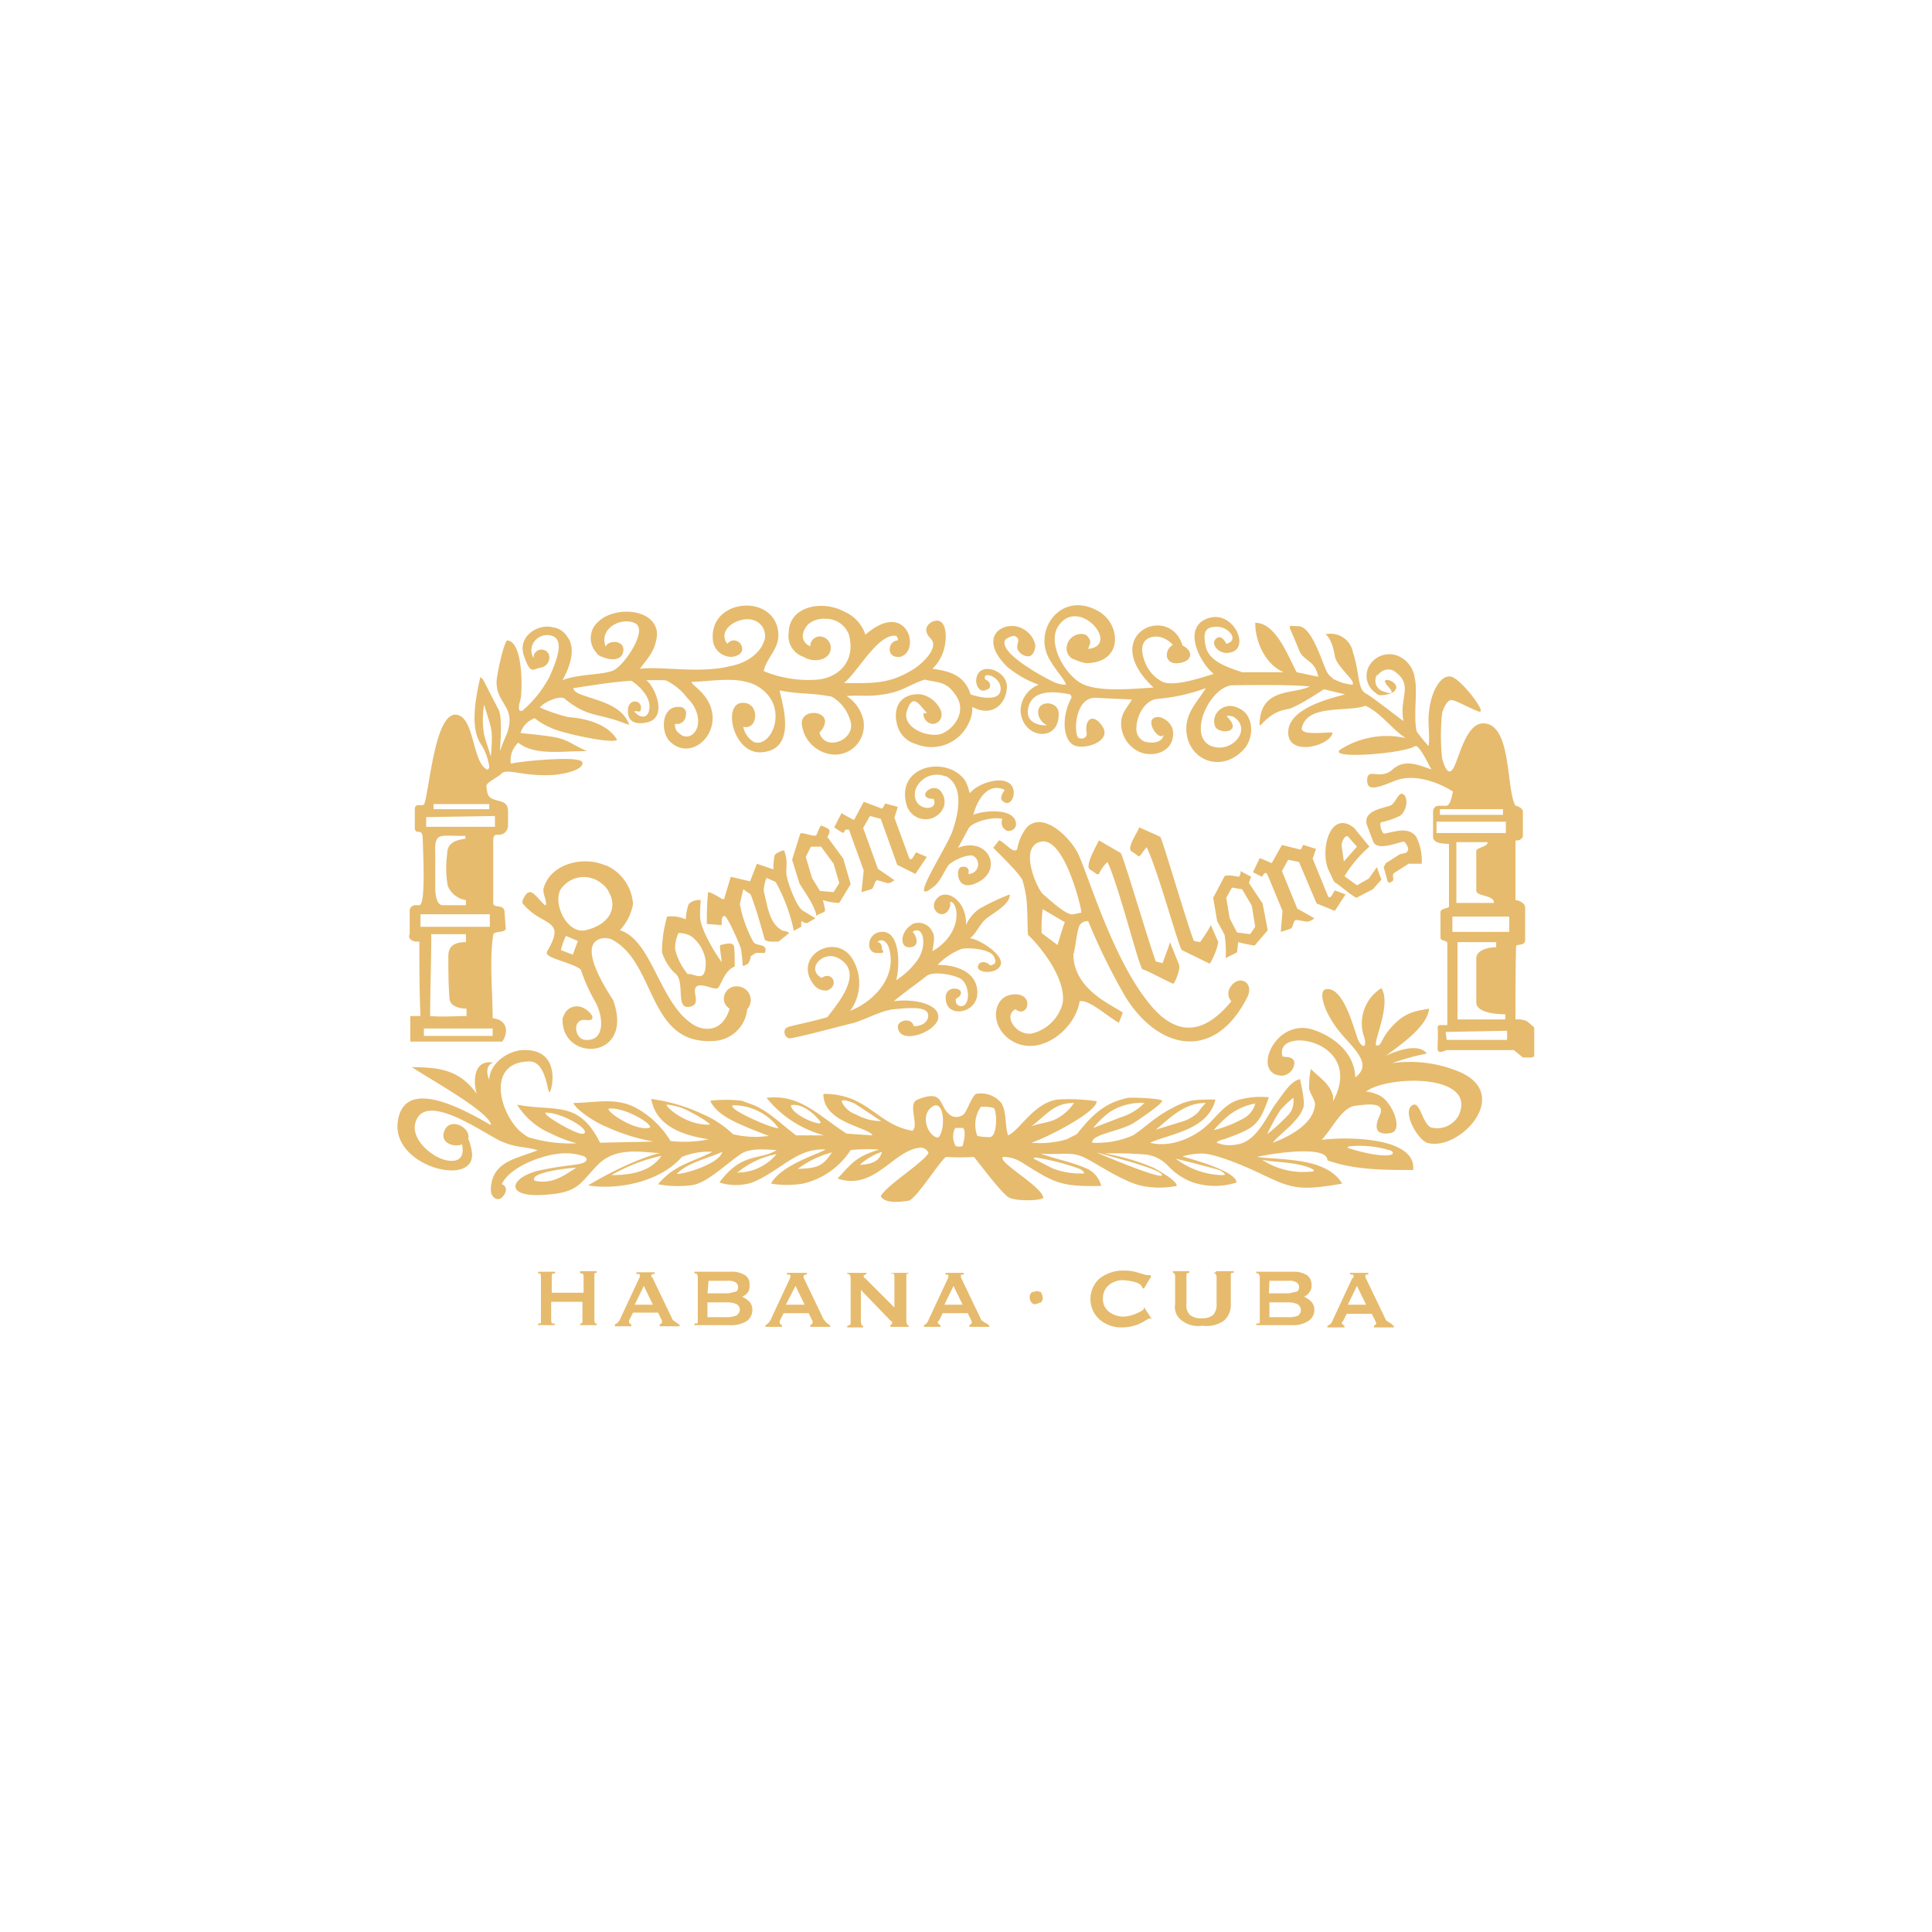 <?xml version="1.0" encoding="utf-8"?>
<!-- Generator: Adobe Illustrator 24.3.0, SVG Export Plug-In . SVG Version: 6.00 Build 0)  -->
<svg id="Layer_1" data-name="Layer 1" xmlns="http://www.w3.org/2000/svg" viewBox="0 0 340 340">
  <g id="Group_288" data-name="Group 288">
    <path id="Path_771" data-name="Path 771" d="M218,154.3c-.4-.1-2.2-.4-2.5-.1l-2,3.8.7,4.1,1.3,2.4a18.8,18.8,0,0,1,.2,4.1l2-1,.2-1.8a23.1,23.1,0,0,0,2.9.6l2.3-2.7-.9-4.7-2.4-3.6a4.9,4.9,0,0,1,.4-1.1l-1.9-1A1.1,1.1,0,0,1,218,154.3Zm2.3,5.1.6,3.7-.9,1.3-2.3-.3-1.3-2.5-.6-3.6,1-1.8,1.8.3Z" fill="#e6bb6d"/>
    <path id="Path_772" data-name="Path 772" d="M211.2,165.8l-1.1-.2c-1.4-3.7-5.6-18.1-5.9-18.3s-2.4-1.1-3.7-1.7c-.5,1.2-2.2,3.6-1.4,4.2l.9.6c.2.3.5.4.8,0a11.3,11.3,0,0,1,1-1.3c2.1,4.4,5.7,17.9,6.2,18.1l4.9,2.4a11.6,11.6,0,0,0,1.5-3.8l-1.3-3A24.9,24.9,0,0,1,211.2,165.8Z" fill="#e6bb6d"/>
    <path id="Path_773" data-name="Path 773" d="M193.4,147.9c-.6,1.2-2.5,4.5-1.6,5.1l.9.6c.3.3.6.4.8,0a6.2,6.2,0,0,1,1.4-1.9c2.1,4.5,5.6,18.8,6.2,18.9s3.5,1.7,5.3,2.5c.3.2,1.4-2.7,1.1-3.3l-1.6-4c-.4,1.4-.9,2.5-1.3,3.7l-1.2-.3c-1.4-3.8-5.8-18.9-6.2-19.1Z" fill="#e6bb6d"/>
    <path id="Path_774" data-name="Path 774" d="M176.8,141.2c.9.5,1.7-.7,1.6-1.9-.4-3.5-6.4-1.6-7.7.3h0c0-.1-.2-.3-.2-.6a7.7,7.7,0,0,0-.7-1.7c-3.2-4.4-12.1-2.6-10.3,4.2A3.5,3.5,0,0,0,164,144h0c1.9-.7,3-2.8,1.6-4.7s-4.7,1.2-1.3,1.3c1.1,2.4-4.1,2.2-3.2-1.6a4,4,0,0,1,5.2-2.4h.2c3.3,1.9,2.1,6.8,1.1,9.7s-8,13.4-3.5,9.9c1.3-.8,2.1-3,2.8-3.9s3.8-2.2,4.5-1.6a1.7,1.7,0,0,1-1,3.1c.3-.9-.3-1.5-1.3-1.2s-.8,4.9,3.3,2.5,1.3-7.9-3.8-5.9l1.9-3.5c.8-1.1,4.1-2,5.9-1.6a1.6,1.6,0,0,0,.8,2.1,1.3,1.3,0,0,0,1.6-1v-.3c-.3-2.9-6.1-2.2-7.5-1.5.3-1.4,2-6,5.5-4.4C176.5,139.6,175.6,140.6,176.8,141.2Z" fill="#e6bb6d"/>
    <path id="Path_775" data-name="Path 775" d="M229.4,148.7c-.2,0-.3.8-.6.8l-3.2-.8-1.8,3.2-2.1-.9-1.2,2.5,1.6.8.3-.5.3-.2.3.2,2.7,6.5-.3,3.7,1.8-.6c.4-.3.4-1.6,1-1.5l1.8.3a2.2,2.2,0,0,0,1.3-.6l-3-1.7-2.7-6.6,1.1-2,1.9.4,3.1,7.3,3.2,1.3,1.9-2.9-1.9-.7-.6,1c-.3.3-.4.3-.6,0l-2.7-6.6.6-1.7Z" fill="#e6bb6d"/>
    <path id="Path_776" data-name="Path 776" d="M73.3,165.7h.5c0,4.2,0,8.9.2,13.1H72.2v4.5H88.4c1.3-2,.6-3.9-1.7-4.1,0-4.9-.6-9.9.1-14.7.1-.7,2.2-.3,2.2-1.1l-.2-2.8c0-1.6-1.9-.7-2-1.6V148.1c0-1.2.3-1.2.9-1.2a1.6,1.6,0,0,0,1.7-1.7h0v-2.5c0-1.8-1.6-1.6-2.7-2.1s-.9-1.3-1.1-2.1,1.8-1.5,2.7-2.4,3.7.5,8.5.3c1.8,0,5.9-.8,5.7-2.2s-11.9-.1-12.6.2a4.2,4.2,0,0,1,1.3-3.7c3,2.4,8.1,1.4,12.1,1.5-4.9-2.3-2.8-2.3-11.7-3.2a4,4,0,0,1,2.5-2.6,12.2,12.2,0,0,0,2.9,1.7c1.4.8,10.8,2.9,11.6,2.1-1.6-2.8-5.6-3.8-8.6-4a29.5,29.5,0,0,1-5-1.7c.7-.9,3.3-2.1,4.3-1.6,4.2,3.5,6,2.5,10.9,4.5h0a.7.7,0,0,1,.6.3c-1.3-3.9-6.1-4.4-9.1-5.7-.5-.3-.8-.6-.8-.9,3.4-.5,6.9-1.1,10.2-1.3,1,.6,3.2,2.5,3.2,4.5s-1.3,2.2-2.3,1.3-.3-.2-.3-.4.9.2,1-.1c.7-1.9-2.2-2.5-2.2,0s2.2,2.3,3.5,2c3.7-1,1-6.7-.3-7.4h3a1.7,1.7,0,0,1,1,.3,10.2,10.2,0,0,1,3.3,2.9c2.1,2,2.3,4.8,1.2,6a1.7,1.7,0,0,1-2.6.2,1.7,1.7,0,0,1-.8-1.7h.6a1.6,1.6,0,0,0,1.3-1.6,1.1,1.1,0,0,0-1.1-1.4h-.3c-2.8,0-3.1,4.2-1.5,6,4.4,4.5,11.4-3.4,5.1-9.1-.7-.7-1.2-1-1.2-1.3,3.7-.1,7.8-1,11.1.5,6.4,3.2,3.2,11.2-.1,10.1a4.1,4.1,0,0,1-1.9-2.7h0c2.7.7,3-4.5-.3-4.2s-1.5,8.8,3.3,8.7c6.7-.3,3.8-8.7,3.4-10.9,3.5.7,5.2.4,8.6,1a1.6,1.6,0,0,1,.9.3,7.1,7.1,0,0,1,2.9,3.9c1.3,3.4-4.4,5.8-5.4,2.2a2.9,2.9,0,0,0,1-1.9c0-2-4.1-2.2-4.1.3a6,6,0,0,0,6,5.5,5.1,5.1,0,0,0,4.9-5.6v-.2a6.8,6.8,0,0,0-3-4.5c1.7-.2,3.6.1,5.7-.2,3.9-.4,4.8-1.6,8-2.7,2.7.6,3.9.3,5.6,2.9s-.1,5.4-2.3,6.5-7.4-.8-6.4-3.9,2.1-1.2,3.1-.1-.2.1-.2.7a1.8,1.8,0,0,0,1.6,1.7,1.6,1.6,0,0,0,1.6-1.6,1.7,1.7,0,0,0-.1-.7,4.9,4.9,0,0,0-3.5-2.9c-3.5-.3-5.1,2.2-4.2,5.4a4.6,4.6,0,0,0,3.2,3.3,7.2,7.2,0,0,0,9.4-3.7,5.5,5.5,0,0,0,.6-2.8c3.5,1.9,6-.5,6.1-3.5s-5.1-4.7-5.4-1.3c-.1.9.5,2.2,1.5,1.9s1-.6.9-1.2a1.3,1.3,0,0,0-.8-.7c-.7-1.6,2.7-.6,2.7,1.6s-3.2,1.7-5.3,1c-1-3.3-3.6-4.1-6.7-4.5a7.8,7.8,0,0,0,2.2-4.2c.3-1.5.3-5.1-2.2-4.1-.7.3-1.9,1.4-.3,3s-1.7,4.7-3.6,5.7c-4.1,2.4-7.1,2.1-11.7,2.1,2.4-1.8,6-8.8,9.2-8.3a.9.9,0,0,1,.3.8h-.1a1.5,1.5,0,0,0-1.3,1.3,1.3,1.3,0,0,0,1.3,1.6h.5c3.8-1,1.2-10.3-6.1-3.9a6.7,6.7,0,0,0-3.8-4.1c-3.7-2-9.6-1-9.7,3.7a3.9,3.9,0,0,0,2.6,4.3c2,1.2,4.8.5,4.8-1.6a2,2,0,0,0-1.9-2,1.7,1.7,0,0,0-1.7,1.8l-.2-.2h-.1c-1.5-.9-1.2-2.6,0-3.8a4.3,4.3,0,0,1,3-.9,4.3,4.3,0,0,1,4.1,2.8c1.3,5-2.2,7.6-5.5,7.9a20.5,20.5,0,0,1-9.5-1.5c.5-2.5,3.1-4.1,2.5-7.3-1.2-6.5-12.5-5.3-11.4,2.2a3.3,3.3,0,0,0,3.1,2.6c.7,0,2.2-.4,2-1.6a1.5,1.5,0,0,0-1.6-1.3,1.5,1.5,0,0,0-1,.6c-2-2.6,2.3-5.1,4.8-4.1a2.9,2.9,0,0,1,1.8,3.2c-.6,2.5-3.2,4.3-6,4.8-5.3,1.4-12.4,0-16,.5,1.4-1.9,2.7-3.1,3-5.8a3.3,3.3,0,0,0-.7-2.4c-2-2.6-7.4-2.3-9.6-.1a3.8,3.8,0,0,0-.4,5.4,1.8,1.8,0,0,0,1.1.8c1.3.6,3.5.8,3.7-1.1s-2.7-1.9-3.1-.7c-1.3-3.3,2.9-5.3,5.2-4.1s-2,7.5-3.9,8.3-6.2.6-8.9,1.7c1.2-2.2,2.5-5.5.8-7.7a3.5,3.5,0,0,0-2.5-1.6c-2.5-.7-6.3,1.5-5.1,5s1.6,2.3,2.9,2.1a1.8,1.8,0,0,0,1.5-2.3,1.4,1.4,0,0,0-2.7.6,2.6,2.6,0,0,1,.9-3.6,2.7,2.7,0,0,1,2.6-.2c1.9.9.5,4.4-.7,7.1a20.2,20.2,0,0,1-4.8,6h-.4c-.3-.3-.2-1,.1-2s.6-10.1-2.3-10.4c-.6,0-2.1,6.9-1.9,7.6.1,3.5,3.2,4.1,2,8.2,0,.3-.9,2.1-1.4,3.7.1-2.4.4-6.1-.3-7.4s-2.5-4.9-2.7-5.2-.5-.5-.5-.3c-.8,3.6-1.9,9,.3,11.9a10.2,10.2,0,0,1,1.3,3.7c0,.4-.3.7-.6.4-2.2-1.4-2.1-8-4.5-9.3-4.3-2.2-5.3,12.2-6.3,15.4-.1.3-.4.3-.6.3h-.6a.6.6,0,0,0-.5.6v3.5a.6.6,0,0,0,.5.6c.3,0,.9-.2.9,1.3s.6,11.6-.6,11.6h-.7a1,1,0,0,0-1,1.1v4C71.7,165.1,72.5,165.7,73.3,165.7Zm11.9-36.4a15.7,15.7,0,0,1,0-5.3c.4,1.4.9,2.8,1.2,4.1s.1,3.5,0,5c0-.2-.2-.3-.2-.5S85.5,130.6,85.2,129.3ZM86.7,181v1.3H74.6V181Zm-7.6-5.3c.1,1.6,2.2,1.8,3,1.8v1.3c-1.4,0-4.6.2-6.4,0,0-4.8.2-9.8.2-14.4H82v1.4c-2.3,0-3.1.9-3.1,2.5s0,5,.2,7.4Zm-2.8-34.2h9.8v.9H76.3Zm10.8,2.2v1.8H75v-1.7l12.1-.2Zm-8.3,12.2a4.1,4.1,0,0,0,3.2,2.5v.9H77.9c-.9,0-1.2-1.3-1.3-2.6v-6.3c-.2-4.2.8-3.2,5.3-3.3v.5c-2.3.3-3.2,1.1-3.2,2.7A17.6,17.6,0,0,0,78.8,155.9Zm-4.8,5H86.2v2.2H74Z" fill="#e6bb6d"/>
    <path id="Path_777" data-name="Path 777" d="M246.1,143.7c1.2-.4,1.9-2.9,1-3.8s-1.4,1.3-2.3,1.8-5.2.8-4.2,3.6l1.1,2.9c.8,1.6,4.4,0,5.4-.1a2.4,2.4,0,0,1,.6.9.8.8,0,0,1-.3,1.1l-1,.2-2.5,1.6-.4.7.7,2.5c.2.3.3.3.8,0s-.2-1.1.4-1.5l2.5-1.6h2.3a9.4,9.4,0,0,0-1-4.8c-1.5-1.8-3.7-.8-5.6-.5-.4,0-1-1.9-.5-2A14,14,0,0,0,246.1,143.7Z" fill="#e6bb6d"/>
    <path id="Path_778" data-name="Path 778" d="M257,188.7a22.4,22.4,0,0,0-12-1.6,42.4,42.4,0,0,1,6.1-1.7c-1.5-1.9-5.3-.5-7.2.4,2.5-1.9,7.3-5.1,7.6-8.3-1.9.4-3.9.4-6.3,2.9s-1.9,3.6-2.9,3.6,2.7-7.1.8-10.1a7.3,7.3,0,0,0-3,8.7c.5,2-.4,1.7-1,.6s-2.5-9.8-5.8-9.1c-1.3.3-.4,3.7,2,6.9s6.6,6.1,3.2,8.6c-.1-4.4-4-7.4-7.8-8.5-6.6-1.7-10.5,8.2-5,8.2a2.4,2.4,0,0,0,2.1-2.3c-.2-1.2-1.6-.9-2.1-1.1-1.6-5.5,14.7-2.9,8.9,7.9v-.9c-.6-2.4-2.9-3.6-3.9-4.8a14.2,14.2,0,0,0-.3,3.5c0,.6,1.2,2.2,1,2.9-.3,3.4-4.7,5.6-7.4,6.6.7-1,2.9-2.6,4.1-4.1a6.1,6.1,0,0,0,1.3-2.2c.3-1.1-.6-4.6-.6-4.9-1.6.4-2.5,1.9-4.2,4.2s-3.4,6.8-6.9,7.3a6.2,6.2,0,0,1-3.6-.3c.1-.3,1.1-.6,1.3-.6,5.4-2,6.1-2.3,7.9-7.4a14.5,14.5,0,0,0-5.1.4c-2.8.7-4.1,3.2-6.3,5s-6,3.5-9.5,2.6c3.5-1.6,10.2-2.2,11.5-7.6-3.8,0-4.8,0-7.8,1.6s-4.3,3.1-6.7,4.7a15.9,15.9,0,0,1-7.2,1.3c-.1-1.5,4.5-1.9,7.2-3.4.8-.5,5.4-3.6,5.1-4s-5-.6-6-.5c-3.8.8-6,2.6-9,6.4l-1.8.9a13.6,13.6,0,0,1-1.7.4,16.8,16.8,0,0,1-4.5.2c2.3-.7,11.5-5.3,11.5-7.3a32.5,32.5,0,0,0-6.9-.3c-4.2.6-6.7,5.5-8.7,6.3-.6-1.9-.2-4.1-1.2-5.7a4.6,4.6,0,0,0-4.4-1.6c-.7.3-1.6,2.9-2.1,3.5a2,2,0,0,1-2.2.4h0c-2.5-1.4-1-4.9-6-2.9-1.9.7.3,4.4-.9,5.5-6.4-1.1-7.8-6.5-15.7-6.5,0,2.5,1.8,3.9,3.8,4.9s4.8,1.8,4.8,2.4l-4.5-.3c-5-3.2-8.2-7-14.1-6.3a19.5,19.5,0,0,0,10.1,6.6h-4.9c-2.9-2.2-4.7-4.1-7.4-5.3l-2.2-.8a25.3,25.3,0,0,0-5.5,0c.7,1.7,2.7,3,4.9,4s3.6,1.5,5.4,2.2a16.8,16.8,0,0,1-6.3-.3,18,18,0,0,0-5.5-3.6,30.4,30.4,0,0,0-8.9-2.6c.9,4.9,5.7,6.4,10.1,7.1a21.4,21.4,0,0,1-6.7.3,16.1,16.1,0,0,0-6.4-6c-3.5-1.7-7-.7-10.7-.7.5,1.3,4.2,3.6,5.8,4.2a34.8,34.8,0,0,0,8.3,2.6l-9.4.2c-3.8-7.6-7.9-5.4-14.6-6.7a12.9,12.9,0,0,0,6,5.1,22,22,0,0,0,4.5,1.7,25.1,25.1,0,0,1-8.6-1.1,16.7,16.7,0,0,1-1.6-1.2c-3.9-4.1-5.2-12.1,1.9-12.1,2.9,0,3.1,5.4,3.5,5.4s2.3-7.7-4.7-7.4c-2.6.1-5.8,2.3-5.9,5.2-.5-1-.6-2.6.7-3-3.4-.6-3.6,3.2-2.9,5.5-2.9-4.1-6.4-4.7-11.4-4.7,2.6,1.8,13.9,8,13.9,10.2h0c-4.7-2.7-15.3-8.7-16.4-.6s14.3,11.8,13,5.1a8.3,8.3,0,0,0-.6-2.1c.5-1.9-3-3.8-4.1-1.6s1.4,3.2,3,2.6c.8,3.6-2.5,3.3-4.7,2s-4.1-3.6-3.5-5.8c1.6-5.8,12.1,1.9,15,3.2s4.2.9,6.4,1.6h.2c-3.7,1.5-7.9,1.9-8.3,6.5-.2,1.8,1,2.4,1.7,2s1.6-2,.2-2.5c1.4-3,6.9-5.1,10.3-5.4a9.9,9.9,0,0,1,4.2.5c.7.4.6,1-.7,1.3s-2.8.3-6.3,1c-5.9,1-7.4,4.8-.6,4.5s6.7-2,10.1-5.4,8.6-1.9,10.9-2c-3.8.9-9,3.5-12.7,5.7,4.3.8,12.3-.2,16.5-5a12.6,12.6,0,0,1,5.4-.9c-3.7,1.9-6.6,2.2-9.6,5.7a18.2,18.2,0,0,0,5.7.2c2.7-.2,5.8-3.4,9-5.6,1.6-1,4.5-.7,6.2-.6-3.2,1.9-6.1.3-10.1,5.7a9.6,9.6,0,0,0,5.8,0c5.2-2.2,7.8-6.1,12.9-5.8-1.1.7-8,2.8-9.6,6a17.5,17.5,0,0,0,5.6,0,13.7,13.7,0,0,0,8.4-5.9,27.9,27.9,0,0,1,5-.1c-4.1,1.3-4.7,2.3-7.3,5.1,6.4,2.2,9.7-4.8,14.3-5.4a1.5,1.5,0,0,1,1.7.9c-.9,1.7-7.4,5.7-8.4,7.6.7,1.4,3.6,1,4.9.8s5.7-7.3,6.6-7.7a40,40,0,0,0,4.9,0c1.3,1.6,4.8,6.3,6.1,7.1s6.3.6,6.1,0c-.5-2.1-8.1-6.2-7.1-7.1a5.9,5.9,0,0,1,3.2.9c5.7,3.5,6.6,4.4,14.1,4.2a4.6,4.6,0,0,0-2.9-3.2c-2.3-1-5.4-1.6-7.8-2.5,3,.3,5.3-.4,7.5.6s7,4.4,10.4,5.1a15.7,15.7,0,0,0,6.1,0c0-1-3.4-2.8-4.1-3.2a38.3,38.3,0,0,0-8.6-2.5,59.3,59.3,0,0,1,7.4.2,6.6,6.6,0,0,1,3.7,1.9,11.1,11.1,0,0,0,4.5,3,12.3,12.3,0,0,0,7.6,0c0-2-7.9-4.1-9.5-4.6a14,14,0,0,1,3.4-.5c2,0,6.1,1.6,9.4,3.1,6.3,3,7.2,3.6,15.3,2.2-2.8-4.7-10.8-4.1-15-4.7,1.6-.4,12.4-2.3,12.4.6,4.8,1.7,9.9,1.7,15.1,1.7.6-6.1-12.8-5.8-16.1-5.3,2.2-2.5,3.6-5.7,5.9-6s5.4-.7,4.3,1.7-.5,3.5,1.9,3.1.3-5.5-1.9-6.6a6.7,6.7,0,0,0-2.4-.7c3.8-2.9,19.7-3.2,16.3,4.2a4.3,4.3,0,0,1-4.9,2.1c-1.6-.8-1.9-5-3.4-3.8s.9,5.7,2.7,6.5C256.6,202.8,266.2,192.8,257,188.7Zm-44.8,5.4a9.9,9.9,0,0,0-1.3,1.6,7.1,7.1,0,0,1-2.6,1.6l-4.9,1.5c2.7-2.2,5-4.7,8.8-4.7Zm-16.9,1.6a10.2,10.2,0,0,1,6.1-1.6,9.7,9.7,0,0,1-4.1,2.5l-4.9,1.9A15.2,15.2,0,0,1,195.3,195.7Zm-56.1-1.2c1.9-.4,4.1,1.5,5.1,2.8s-5.1-1-5.1-2.8Zm-25,4c-2.8.5-7.9-3.2-7-3.4C110.1,194.8,115.5,198.2,114.2,198.5Zm-11.5,1c-.9.4-6.3-2.8-6.6-3.4s-.4-.3-.1-.3c3,0,8.1,3.1,6.7,3.7Zm-8.6,8.3c-1.2-1.5,6.4-2.3,7.3-2.3C99,207.1,97,208.4,94.1,207.8Zm13.5-1a31.5,31.5,0,0,1,8.8-3.4c-1.9,2.9-5.7,3.4-8.8,3.4Zm17.4-8.9c-4.3.3-8.3-3.5-7.6-3.5a10.4,10.4,0,0,1,4.3,1.4,19.8,19.8,0,0,1,3.1,1.9C124.8,197.9,125.2,197.9,125,197.9Zm-5.9,8.7c1.8-2,6-2.9,8-3.9-.4,2-6.4,3.9-8,3.9Zm17.4-3.3a9.1,9.1,0,0,1-5.7,3c-.2,0-1,0-1.2.2a15.1,15.1,0,0,1,7.1-3.4Zm-7.5-8.8a10,10,0,0,1,8,4c-.5.4-9.3-3.4-8-4Zm11.4,11.2a17.6,17.6,0,0,1,6-2.9c-1.6,2.5-2.7,2.8-6,2.9Zm10.2-9.6a4.1,4.1,0,0,1-2.5-2.3c.3-.4,1.3,0,2.3.4l4.7,3.1a9.2,9.2,0,0,1-4.5-1.2Zm.7,8.9a11.2,11.2,0,0,1,3.9-2.3c-.4,1.9-2.3,2.2-3.9,2.3Zm13.8-4.8c-1.7-.1-3.3-3.8-1.1-5.4s2.5,4.1,1.1,5.4Zm4.3,1.5a2.4,2.4,0,0,1-1.2,0,3.3,3.3,0,0,1-.1-3.2h1.4C170,199.2,169.7,200.5,169.4,201.7Zm4.9-1.6a9,9,0,0,1-2.3-.2,5.5,5.5,0,0,1,.6-5.1,6,6,0,0,1,2.3.2c.6.8.6,4.8-.6,5.1Zm14.7-6a8.4,8.4,0,0,1-3.3,2.9c-1.3.6-2.9.7-4.2,1.2,2.6-1.9,3.9-4.1,7.5-4.1Zm1,11.6c.5.3.8.5.8.8a13.5,13.5,0,0,1-5.6-.9l-3.3-1.7c0-.2.4-.2.4-.2a43.3,43.3,0,0,1,7.7,2Zm6.9-1.8s7.6,2,7.6,2.9-11-3.7-11.5-4l3.9,1.1Zm17.9,2.1c.7.5,1.2.8.2.8a14.1,14.1,0,0,1-8.1-2.9s6.9,1.7,7.9,2.1Zm1.3-9.6a10.6,10.6,0,0,1,4.8-2.2,4.2,4.2,0,0,1-2.2,2.7,22.5,22.5,0,0,1-5.1,2,19.7,19.7,0,0,1,2.5-2.5Zm14.6,9.2c.6.3.9.6-.2.6a13.2,13.2,0,0,1-8.4-2.1c2.2.5,5.7.3,8.6,1.5Zm-5.4-10.2a16.1,16.1,0,0,1,2.3-2.2,3.6,3.6,0,0,1-.7,2.8,33.3,33.3,0,0,1-3.9,3.6,34.2,34.2,0,0,1,2.3-4.2Zm12.5,6.3a18.4,18.4,0,0,1,7,.8c1.3.9-1.3,1.5-7.7-.5a.8.8,0,0,1,.7-.3Z" fill="#e6bb6d"/>
    <path id="Path_779" data-name="Path 779" d="M233.7,152.9l1.1,2.3c1.4.9,2.6,2.1,3.9,2.8l2.9-1.5,1.5-1.7-.8-2.2-1.4,2-2.1,1.2-2.2-1.6A22.1,22.1,0,0,1,241,149l-2.7-3.3C234.3,142.5,232.3,149,233.7,152.9Zm2.8-1.3-.4-2.8c0-.7.6-1.9,1.1-1.6l1.6,1.8Z" fill="#e6bb6d"/>
    <path id="Path_780" data-name="Path 780" d="M268.7,179.7a4.4,4.4,0,0,0-2-.3c0-4.2,0-8.6.1-12.8,0-.6,1.6,0,1.6-1.2v-5.7c0-.8-1.2-1.3-1.7-1.3V147.9h.4a1.1,1.1,0,0,0,.9-.7v-4.4c0-.5-.9-1-1.3-1h0c-1.7-2.9-.6-14.5-5.7-14.5-3.1,0-4.3,6.5-5.3,8s-1.7-1.1-1.9-1.8a36.6,36.6,0,0,1,0-8.1c.2-.6.8-2.2,1.6-2.2s3.1,1.4,4.8,2-2.6-5.1-4.5-6-3.8,2.2-4.2,5.9c-.3,2,.2,4.5-.1,6.2a29.2,29.2,0,0,1-2.1-2.6c-.6-2.8.2-7.1-.3-9.2a5,5,0,0,0-2.6-3.9,4.1,4.1,0,0,0-5.2,1.2,3.6,3.6,0,0,0,1,5.2c.1.2.3.2.4.3s2.8.1,3.1-1.2-3.2-2.3-1.5-.4-.1,1.2-1,.9a2,2,0,0,1-.9-2.8h.2a2.2,2.2,0,0,1,2.7-.8c3.8,2.5.9,4.8,1.8,8.9-1.8-1.3-5.3-4.1-6.7-4.9s-1-3.5-2.2-7.2a4,4,0,0,0-4.7-3.2c-.7,0,.8-.3,1.5,3.8.3,2,3.8,4.4,3.1,5.1a8.5,8.5,0,0,1-3.1-.9.5.5,0,0,1-.4-.3,2.8,2.8,0,0,1-1.1-1.3c-.8-1.7-2.6-7.8-4.9-7.8s-1.8-.8.1,4.2c.8,2,2.8,1.7,3.4,4.7l-3.8-.8c-1.5-2.7-3.6-8.7-7.3-8.7,0,3.5,1.9,7.4,5,8.7h-7.3c-2.3-.8-5.8-1.8-6.4-4.5s0-3.5,2-3.5,4,2.4,1.6,3c-.3-.7-1.1-1.7-1.9-.8s.5,2.4,1.9,2.4c4.7,0,1.5-7.7-3.2-6.1s-1.4,7.9,1,9.8c-2.1.6-6.8,2.3-9,1.4a6.5,6.5,0,0,1-2.9-3c-.6-1.3-1.2-3.4,0-4.4s3.3-.7,4.7.9c-1.5.8-1.6,3.5,1,3.2s2.6-2.2.7-3.1c-2.3-7.6-15-1.9-5.1,7.4-3.5.2-9,.8-12.2-.5s-6.7-7.3-4.5-10.4c3.6-5.2,11,3.5,5.2,4.1.3-1,.7-1.2-.1-2.2s-3.7-.3-3.7,2.2a2,2,0,0,0,1.5,1.9,8.5,8.5,0,0,0,1.9.6c6.8,0,6.2-7.2,1.9-9.3-6.4-3.4-11.4,3.7-8.2,8.8,1,1.8,2.6,3.4,2.8,4.3a5.1,5.1,0,0,1-2.2-.5c-1.5-.7-9.8-5.1-8.5-7.4a2.8,2.8,0,0,1,1.6-.7c1.4.6.2,1.4.6,2.4a2.1,2.1,0,0,0,1.9,1.2c.7,0,1.2-1,1.2-2a4.3,4.3,0,0,0-2.3-2.9c-3.1-1.6-8.1,1.3-2.7,6.7a18.2,18.2,0,0,0,5.6,3.2,5,5,0,0,0-3.2,4.6c.3,5,7,5.7,6.7.3-.2-2.3-4.3-2.2-3.5.6a2.8,2.8,0,0,0,1.4,1.6c.2.1-4.1.3-3.2-3.2s5.7-2.5,7.3-2.2a.6.6,0,0,1,.1.9c-1.6,3.2-1.3,7,.5,8s6.7-.6,5.2-3.1-3.2-1.7-2.9.8c.2.7-.3,1.4-1.3,1.1s-.9-7.1,2.8-7.1l6.5.3c-.7,1.3-1.9,2.3-1.9,4.2a5.5,5.5,0,0,0,3.4,5.1c2.7,1,6.2-.4,5.7-3.9-.2-1.3-2.1-2.9-3.4-2.1s1,4.1,1.8,2.9c-.3,1.4-1.9,1.6-3.4,1.2A2.4,2.4,0,0,1,200,128c0-1.8,1.3-4.7,3.6-5a32.4,32.4,0,0,0,8.6-1.9c-1.5,2.5-3.7,4.4-3.4,7.8.6,5.3,6.7,7.2,10.4,2.6,1.6-2.2,1.3-5.9-1.3-6.9a2.9,2.9,0,0,0-3.8.9,2.5,2.5,0,0,0-.3,2.2c.4,1.6,5.1,1.4,2.2-1.5-.3-.3.3-.3,1-.1,3.3,2,.3,6-3.1,5.4-5.4-1-1.3-10.5,2.9-10.9.2,0,10.1-.2,13.6.2h.1c-2.7,1.4-8.3.2-8.8,6-.3,2.5.8-1.4,4.9-2,1.3-.2,5-2.6,6.4-3.5l3.7.9c-2.5.7-10,2.4-10,6.7s7.3,2.4,7.8.1c.1-.4-5.7.7-5.4-.9,1-4.3,8.1-2.7,11.2-3.9,2.8,1.3,4.7,4.2,7.1,5.7a15.1,15.1,0,0,0-11.5,2c-2.5,1.8,11.4.7,13.1-.6h.3c1,.8,1.8,2.7,2.6,4.1-1.9-.6-4.6-2-6.8,0s-4.4-.4-4.5,1.8,1.9,1.4,4.9.2,7-.1,10.2,1.9c-.3,1.2-.4,2.2-1.1,2.5h-1.3a1,1,0,0,0-1.1.9v4.6c0,1.2,2.1,1.2,2.8,1.2v11.1c-.3.3-1.5.3-1.5.9V165c0,.7,1.2.4,1.2,1v14.4h-1.3a.4.4,0,0,0-.4.4h0c.1,1.2,0,2.5,0,3.7s1.3.3,1.7.3h11.7l1.6,1.3h1.6l.4-.2h0v-5.1Zm-4.2-37.3v1H253.4v-1Zm-11.7,4.2v-2H265v2H252.8Zm10.1,12.3h-6.6V148.2h5.5c0,.9-2,.9-2,1.6v7c.2,1,3.2.7,3.1,2.1ZM254.6,183l-.2-1.4,10.8-.2a8.5,8.5,0,0,1,0,1.6Zm10.3-4.6v1h-8.4V165.8h6.8v.9c-1.2,0-3.5.4-3.5,2v7.7c0,1.9,3.8,2.1,5.1,2.1Zm.7-14.4h-10v-2.7h10Z" fill="#e6bb6d"/>
    <path id="Path_781" data-name="Path 781" d="M213.6,224.1h.3c0,.2.2.3.2.5v4.9a2.7,2.7,0,0,1-.6,1.9,3,3,0,0,1-2,.6,3.1,3.1,0,0,1-2.1-.6,2.3,2.3,0,0,1-.6-1.9v-5.1a.4.4,0,0,1,.2-.4h.3v-.3h-2.9v.3h.2l.2.4v5.1a2.9,2.9,0,0,0,1.2,2.9,4.7,4.7,0,0,0,3.6.9,5.3,5.3,0,0,0,3.8-.9,3.6,3.6,0,0,0,1.2-2.9v-5.1a.6.6,0,0,1,.1-.4h.4v-.3h-3l-.5.4Z" fill="#e6bb6d"/>
    <path id="Path_782" data-name="Path 782" d="M156.8,224.1h.5c0,.2.1.3.1.5v5.5l-5.2-5.2c-.2,0-.2-.2-.2-.3v-.2h.2a.4.4,0,0,1,.3-.2V224h-3.4v.2a.6.6,0,0,1,.5.2c0,.1.1.3.1.4v8c0,.2,0,.3-.1.3a.6.6,0,0,1-.5.2v.3h2.8v-.3c-.2,0-.3,0-.3-.2s-.1-.3-.1-.4V227l5.3,5.5c.2,0,.2.2.2.3v.2h0l-.3.2v.3h3.2v-.3c-.1,0-.3,0-.3-.2s-.1-.3-.1-.4v-8.3a.4.4,0,0,1,.4-.2V224h-3.1Z" fill="#e6bb6d"/>
    <path id="Path_783" data-name="Path 783" d="M182.5,227.2l-.9.2a1.2,1.2,0,0,0-.4.9,1.6,1.6,0,0,0,.3.9.8.8,0,0,0,.8.3l.9-.3a1.1,1.1,0,0,0,.3-.9,3.2,3.2,0,0,0-.3-.9Z" fill="#e6bb6d"/>
    <path id="Path_784" data-name="Path 784" d="M172.7,232.3l-3.6-7.5h0v-.5h.5v-.3h-3.2v.3h.4c.1,0,.1.2.1.3v.2h0l-3.5,7.5h0a1.4,1.4,0,0,1-.8.9v.3h2.9v-.3a.9.9,0,0,1-.5-.5h0a.2.2,0,0,1,.2-.2l.7-1.4h4.4l.7,1.4v.2h0c0,.2,0,.2-.1.3l-.3.2v.3h3.5v-.3c-.2,0-.3-.2-.5-.3A3.7,3.7,0,0,1,172.7,232.3Zm-6.5-2.7,1.6-3.3,1.6,3.3Z" fill="#e6bb6d"/>
    <path id="Path_785" data-name="Path 785" d="M145,232.3l-3.6-7.5h0v-.2l.2-.3h.4v-.3h-3.5v.3h.4c.2,0,.2.2.2.3v.2h0l-3.5,7.5h0a2,2,0,0,1-.9.9v.3h2.9v-.3l-.3-.2a.4.4,0,0,1-.1-.3h0v-.2l.7-1.4h4.4l.7,1.4v.2h0c0,.2,0,.2-.1.3l-.3.2v.3h3.5v-.3c-.2,0-.3-.2-.5-.3S145.2,232.4,145,232.3Zm-6.7-2.7,1.7-3.3,1.6,3.3Z" fill="#e6bb6d"/>
    <path id="Path_786" data-name="Path 786" d="M201.3,230.1h0v.2c0,.2-.5.5-1.2.8a6.5,6.5,0,0,1-2.3.6,4.2,4.2,0,0,1-2.7-.9,2.8,2.8,0,0,1-1-2.3,2.9,2.9,0,0,1,1-2.3,3.7,3.7,0,0,1,2.7-.9,9.3,9.3,0,0,1,2.2.4c.7.3,1,.6,1,.9h0l.3.2,1.3-2.2-.2-.2h-.6l-1.4-.4a8.2,8.2,0,0,0-2.6-.4,6.7,6.7,0,0,0-4.3,1.4,4.9,4.9,0,0,0-1.6,3.7,4.8,4.8,0,0,0,1.6,3.5,5.8,5.8,0,0,0,4,1.4,7.4,7.4,0,0,0,4.2-1.3l.6-.3h.1l.2.2v-.2l-1.3-2Z" fill="#e6bb6d"/>
    <path id="Path_787" data-name="Path 787" d="M243.9,232.3l-3.6-7.5h0v-.5h.5v-.3h-3.2v.3h.4c.2,0,.2.2.2.3v.2s0,.1-.2.1l-3.5,7.5h0a1.3,1.3,0,0,1-.9.9v.3h3v-.3a.9.9,0,0,1-.5-.5h0a.2.2,0,0,1,.2-.2l.7-1.4h4.4l.7,1.4s0,.2.1.2h0c0,.2,0,.2-.1.3l-.3.2v.3h3.5v-.3c-.2,0-.3-.2-.4-.3S243.9,232.4,243.9,232.3Zm-6.7-2.7,1.6-3.3,1.6,3.3Z" fill="#e6bb6d"/>
    <path id="Path_788" data-name="Path 788" d="M229.5,228.2a2.2,2.2,0,0,0,1-.9,1.6,1.6,0,0,0,.3-1.2,2,2,0,0,0-.8-1.7,4.6,4.6,0,0,0-2.5-.6h-6.4v.3h.4c0,.2.2.3.2.5v8c0,.1,0,.3-.2.3h-.4v.3h6.2a4.8,4.8,0,0,0,2.9-.7,2.3,2.3,0,0,0,1.1-2.1,2.1,2.1,0,0,0-.5-1.3A4.5,4.5,0,0,0,229.5,228.2Zm-6.1-2.8h3.3a2.4,2.4,0,0,1,1.5.3,1,1,0,0,1,.3,1.3c0,.2-.2.2-.3.3l-1.3.3h-3.6Zm5.1,6.1a4.4,4.4,0,0,1-2,.3h-3.1v-2.6h3.1a3.8,3.8,0,0,1,1.8.3,1.2,1.2,0,0,1,.5,1.6l-.3.4Z" fill="#e6bb6d"/>
    <path id="Path_789" data-name="Path 789" d="M180.7,145.6a8.5,8.5,0,0,0-1.7,3.9.7.7,0,0,1-.9,0c-.6-.3-2-1.7-2.3-1.6l-1,1.3c3.7,3.7,4.3,4.4,5.1,5.6,1.1,3.6.8,5.5,1,9.7,2.3,2.2,6.8,7.8,6.1,12.1a7.4,7.4,0,0,1-5.5,5.3c-2.7.3-5-3.1-2.8-4.3,2.2,1.8,3.5-2.9-.4-2.6s-4.3,6.3.4,8.5,10.5-2.4,11.3-7.3a2.5,2.5,0,0,1,1.5.3c1.6.7,3.4,2.3,5.4,3.5h0l.7-1.8c-2-1.4-8.7-4.1-8.7-10.3.3-.6.6-4.1,1.1-5.1a1.7,1.7,0,0,1,1.5-.7,111,111,0,0,0,6.6,13.4c5.9,9.4,15.7,11.3,21.4,0,1.3-2.7-1.5-4-2.9-1.9a2,2,0,0,0,.1,2.6c-5,6.1-10,6.4-15-.3-6.4-8.3-10.6-23.3-12.2-26.1S183.5,142.8,180.7,145.6Zm5.4,20.7-2.8-2.1a30.2,30.2,0,0,1,.2-4.2l3.9,2.3c-.3.6-1.1,3.4-1.3,4Zm2.8-5.4c-1.2.3-4.2-2.6-5.3-3.5s-4.5-8.6-.3-9.3,7.2,12.5,7,12.5Z" fill="#e6bb6d"/>
    <path id="Path_790" data-name="Path 790" d="M130.6,228.2a2.4,2.4,0,0,0,1.1-.9,2.2,2.2,0,0,0,.2-1.2,1.8,1.8,0,0,0-.8-1.7,4.4,4.4,0,0,0-2.5-.6h-6.4v.3h.4c0,.2.2.3.2.5v8c0,.1,0,.3-.2.3h-.4v.3h6.2a5.1,5.1,0,0,0,3-.7,2.4,2.4,0,0,0,1-2.1,2.1,2.1,0,0,0-.5-1.3A4.5,4.5,0,0,0,130.6,228.2Zm-5.9-2.8H128a2.5,2.5,0,0,1,1.5.3,1.1,1.1,0,0,1,.3,1.3c0,.2-.2.2-.3.3l-1.3.3h-3.7Zm4.9,6.1a4.4,4.4,0,0,1-2,.3h-3.1v-2.6h3.2a4.2,4.2,0,0,1,1.9.3,1.1,1.1,0,0,1,.4,1.6c-.1.1-.2.3-.4.4Z" fill="#e6bb6d"/>
    <path id="Path_791" data-name="Path 791" d="M132.1,157.4c1,2.6,1.7,5.2,2.5,8,.7.4,1,.3,2.4.3l1.9-1.5a2.1,2.1,0,0,0-1.1-.4s-.2,0-.2-.1h0c-2.2-1.2-2.5-4.1-3.2-6.9a6.4,6.4,0,0,1,.5-2.3l1.6.7a30.5,30.5,0,0,1,3.2,8.6l1.3-.7v-.9c.2-.3.6.6,1.3.1l1.2-.7-2.3-1.4c-1.1-.8-2.7-5.1-2.8-6.4s.3-2.2-.4-4.1c0-.2-1.4.4-1.6.7s-.3,1.8-.3,2.6l-2.9-1-1.2,3.1-3.4-.8-1.1,3.7c0,.3-.3.3-.6.1s-2.3-1.4-2.3-1a50.6,50.6,0,0,0-.2,5.5l2.5.2h.1c0-.9,0-1.6.5-1.6s2.6,4.8,2.9,5.8a28.5,28.5,0,0,1,.3,2.9c0,.2.7-.1,1-.4a2.2,2.2,0,0,0,.4-1.2l.9-.6h1.6c.6-1.7-1.3-1.1-2-1.9a22.4,22.4,0,0,1-2.4-6.7l.6-2.6Z" fill="#e6bb6d"/>
    <path id="Path_792" data-name="Path 792" d="M105.4,165.3a2.9,2.9,0,0,1,2.4.1c7.7,4.2,6.2,18.4,17.6,17.8a6.2,6.2,0,0,0,6.1-5.6,2.4,2.4,0,0,0-1.6-4,2.2,2.2,0,0,0-2.5,1.9,2,2,0,0,0,1,2c-.8,2.8-2.9,4.4-5.9,3.1-6.4-3.4-7.5-15-13.4-16.9a9.1,9.1,0,0,0,2.3-4.6,8,8,0,0,0-4.5-6.7l-.6-.2c-3.6-1.5-9.3-.3-10.6,4-.3.8.4,1.9.4,2.9s-1.9-2.1-2.8-2.1-1.6,1.9-1.3,2c3.4,4.2,7.8,2.5,4.3,8.4-.8,1.2,4,1.8,5.9,3.2a31,31,0,0,0,2.5,5.6c1.5,2.6,1.9,7.1-1.7,6.8-1.9-.1-2.4-3.8.1-3.5s.4-2-.9-2.3a2.4,2.4,0,0,0-3,1.6,1,1,0,0,0-.2.7c0,7.5,12.7,7,8.9-3.5C106.6,174,101.9,166.7,105.4,165.3Zm-4.6,2.7-2.1-.8a12.5,12.5,0,0,1,.9-2.5l2.1.9Zm2.3-4.3c-3.5.8-6.1-5.3-4.2-7.5a4.9,4.9,0,0,1,7-.7,4,4,0,0,1,1.3,1.6C108.6,159.6,107.5,162.6,103.1,163.7Z" fill="#e6bb6d"/>
    <path id="Path_793" data-name="Path 793" d="M118.4,232.3l-3.6-7.5s0-.1-.2-.1v-.2l.2-.3h.4v-.3H112v.3h.4c.2,0,.2.2.2.3v.2h0l-3.5,7.5h0a2,2,0,0,1-.9.9v.3h2.9v-.3l-.3-.2a.4.4,0,0,1-.1-.3h0v-.2l.7-1.4h4.4l.7,1.4v.2h0c0,.2,0,.2-.1.3l-.3.2v.3h3.5v-.3c-.2,0-.3-.2-.5-.3Zm-6.7-2.7,1.6-3.3,1.6,3.3Z" fill="#e6bb6d"/>
    <path id="Path_794" data-name="Path 794" d="M121.2,159.1a8.6,8.6,0,0,0-.5,2.7,6.2,6.2,0,0,0-3.3-.5,22.3,22.3,0,0,0-.9,6.3,9,9,0,0,0,2.2,3.6c2,1.3.1,6.3,2.5,6s.5-2.6,1.3-3.5,3.2.6,3.8.2,1.1-3.1,3-3.8c0-1.2,0-2.2-.1-3.4s-2.1-.4-2.4-.4.2,2.3.2,3c-1.2-1.6-3.8-5.9-3.8-8s.1-2,.1-2.9A2.6,2.6,0,0,0,121.2,159.1Zm3,10.1c0,.7,0,2.2-.7,2.5s-1.5-.3-2.5-.3a10.8,10.8,0,0,1-2.2-4.4,6.7,6.7,0,0,1,.6-2.8,4.4,4.4,0,0,1,2.3.6A6.6,6.6,0,0,1,124.2,169.2Z" fill="#e6bb6d"/>
    <path id="Path_795" data-name="Path 795" d="M174.2,169.9c-.3-.6-1.9-1-2.1.2s3.4,1.4,4-.3-3.5-4.4-5.4-4.7c1-.7,1.6-2.2,2.6-3.2s4.5-2.6,4.4-4.5a42.2,42.2,0,0,0-5.3,2.5,6.8,6.8,0,0,0-2.4,2.9c.2-4.2-3.4-6.6-5.1-4.7s1,4,2.1,1.9a2,2,0,0,0,.2-1.3c1.4-.1,2.5,5.4-3.1,8.7.2-1.4.5-2.6,0-3.4a2.7,2.7,0,0,0-3.5-1.4l-.4.3c-1.8,1.3-1.9,4,0,3.8s.9-2.3.4-2.7c1.9-1.4,2.8,2.6.6,5.3a13.2,13.2,0,0,1-3.5,3.2c.7-2.4.7-8.3-2.2-8.5s-3.3,3.6-1.3,3.7,1-.3,1-.8-.2-1.1-.8-1.1h0c.8-.8,1.7,0,2,.9,1.6,5.1-2.5,9.5-6.8,11.2a8.2,8.2,0,0,0,.5-9c-2.9-5.1-10.9-.6-6.8,4.5a2.6,2.6,0,0,0,2.3.9c2.2-.9.8-3.5-1-2.2-2.9-1.6.3-4.9,2.9-3.5,4.7,2.5,0,7.9-1.9,10.4-2.7.8-5.4,1.3-6.8,1.7s-.6,2.3.4,2c2.8-.5,7-1.7,11.1-2.7,2.5-.8,4.9-2.2,7.1-2.4s4.3-.4,5.4.2.6,2.8-2,2.8c-.3-1.6-2.8-1.1-2.8.1.2,3.3,6.7,1,7.1-1.5s-4.3-3.5-7.8-3c1.1-1,4.6-3.5,5.7-4.4s4.2-.4,5.8.3,2,3.8,1,4.7a.9.9,0,0,1-1.3,0c-.3-.2-.3-.6-.3-.9s1-.4.9-1.3-3.2-1.2-2.6,1.7,5.6,1.9,5.5-1.7-3.7-4.8-7-4.8a11.9,11.9,0,0,1,4.2-2.8c1.2-.3,5,0,5.7,1.3S174.8,169.8,174.2,169.9Z" fill="#e6bb6d"/>
    <path id="Path_796" data-name="Path 796" d="M102.1,224.1h.4a.6.6,0,0,1,.2.5v2.9H97.1v-2.9a.6.6,0,0,1,.2-.5h.4v-.3h-3v.3h.4c0,.2.1.3.1.5v8c0,.1,0,.3-.1.3h-.4v.3h2.9v-.3h-.5c0-.2-.1-.3-.1-.5v-3.3h5.5v3.3a.9.9,0,0,1-.1.5h-.3v.3H105v-.3h-.3c0-.2-.1-.3-.1-.5v-8a.6.6,0,0,1,.1-.4h.3v-.3h-2.9Z" fill="#e6bb6d"/>
    <path id="Path_797" data-name="Path 797" d="M144.6,145.3c-.3-.1-.6,1-.9,1.6s-2.7-.7-2.9-.1l-1.4,4.5,1.3,4.2,1.4,2.2a14,14,0,0,1,1.5,3c.1.3-.2.6.3.3s1.3-.4,1.3-.8a11.6,11.6,0,0,0-.4-1.8,10.4,10.4,0,0,0,2.9.5l2-3.3-1.3-4.5-2.8-3.8C146.4,145.9,145.9,145.9,144.6,145.3Zm2.1,6.7,1,3.4-1,1.6-2.4-.2-1.4-2.3-1.1-3.7.9-1.8h1.8Z" fill="#e6bb6d"/>
    <path id="Path_798" data-name="Path 798" d="M155.8,141.4c-.1,0-.4.9-.6.9l-3.2-1.2-1.7,3.2a23.9,23.9,0,0,1-2.2-1.2l-1.3,2.5a14,14,0,0,0,1.6,1l.4-.6h.6l2.6,7.2-.4,3.8,1.7-.5c.5-.1.6-1.6,1.1-1.6l1.7.5c.5.1,1-.3,1.3-.5l-2.9-2-2.6-7.2,1.2-2.1,1.9.5,2.9,8.1,3.2,1.6,2-3-1.9-.8-.6,1c-.3.3-.4.3-.6,0l-2.6-7.1.6-1.9Z" fill="#e6bb6d"/>
  </g>
</svg>
